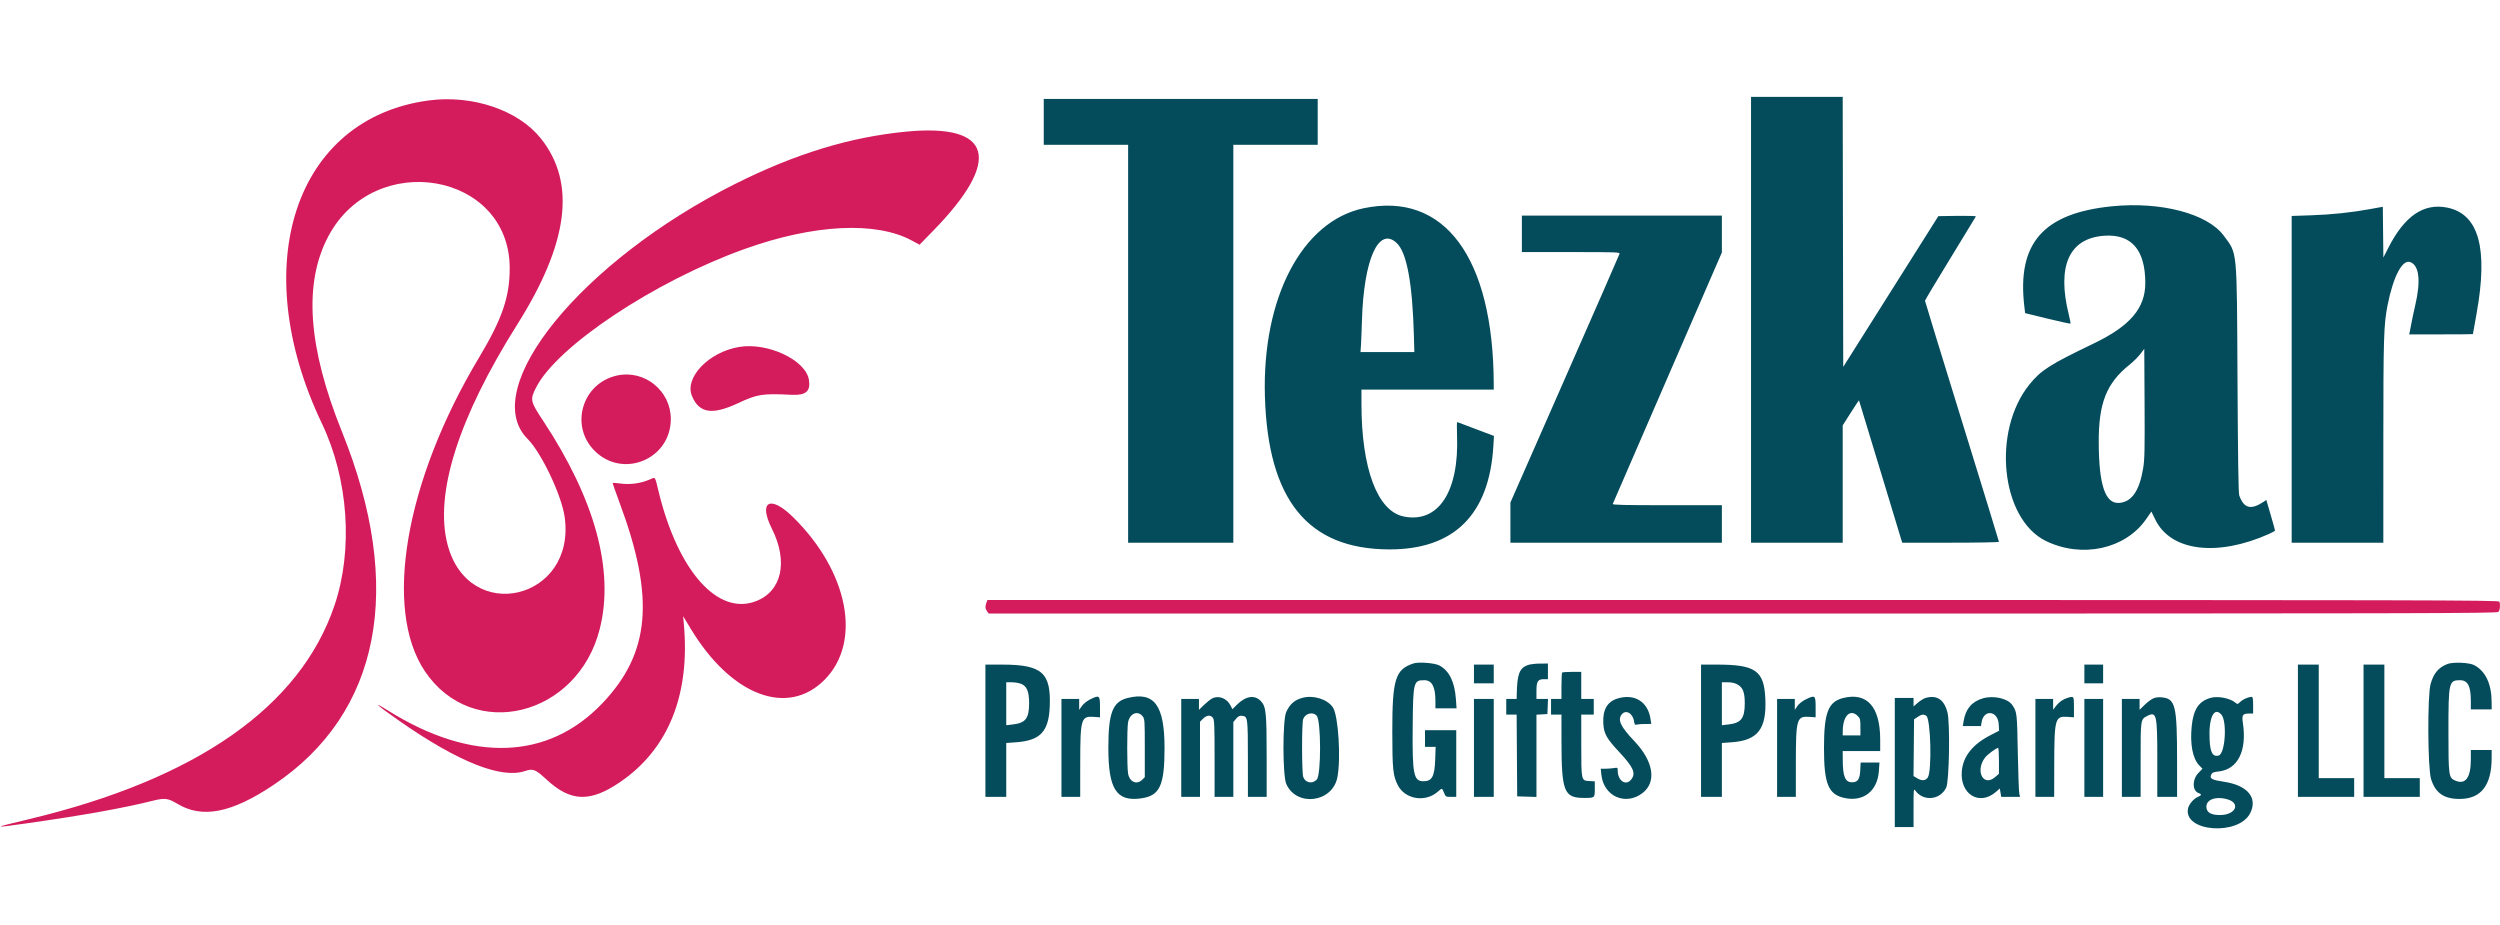 <svg id="svg" version="1.1" xmlns="http://www.w3.org/2000/svg" xmlns:xlink="http://www.w3.org/1999/xlink" width="400" height="148" viewBox="0, 0, 400,148"><g id="svgg"><path id="path0" d="M68.545 16.079 C 47.171 18.970,39.427 42.454,51.503 67.757 C 55.743 76.641,56.531 87.937,53.530 96.834 C 48.055 113.068,31.498 124.653,4.583 131.081 C -1.277 132.481,-1.300 132.525,4.250 131.737 C 13.280 130.457,19.712 129.304,24.490 128.110 C 26.340 127.647,26.905 127.716,28.325 128.578 C 32.348 131.020,37.047 130.100,43.833 125.543 C 60.881 114.093,64.760 94.011,54.731 69.124 C 49.253 55.531,48.540 45.304,52.547 37.783 C 59.976 23.841,81.474 27.584,81.552 42.833 C 81.576 47.445,80.360 51.013,76.668 57.169 C 64.811 76.943,61.273 97.486,68.011 107.446 C 75.672 118.771,92.455 114.651,95.973 100.583 C 98.307 91.251,95.210 79.906,86.890 67.307 C 84.847 64.212,84.792 63.960,85.745 62.056 C 89.065 55.419,104.762 44.979,119.167 39.828 C 130.252 35.864,140.170 35.375,145.940 38.509 L 147.129 39.155 149.288 36.944 C 160.389 25.579,158.810 19.730,145.000 21.060 C 136.025 21.923,127.296 24.589,117.663 29.407 C 93.089 41.699,76.392 62.201,84.418 70.227 C 86.614 72.423,89.833 79.189,90.337 82.666 C 92.268 96.010,74.957 100.090,71.596 87.083 C 69.500 78.977,73.350 66.852,82.761 51.917 C 90.981 38.871,92.202 29.262,86.542 22.158 C 82.917 17.608,75.574 15.128,68.545 16.079 M118.255 55.511 C 113.412 56.321,109.482 60.408,110.713 63.355 C 111.870 66.123,113.938 66.447,118.083 64.510 C 121.192 63.058,121.963 62.937,126.676 63.169 C 128.946 63.280,129.720 62.607,129.427 60.775 C 128.920 57.606,122.844 54.744,118.255 55.511 M98.734 60.081 C 93.153 61.295,91.119 68.111,95.138 72.131 C 99.666 76.659,107.319 73.474,107.331 67.057 C 107.340 62.527,103.142 59.122,98.734 60.081 M103.833 76.771 C 102.420 77.352,100.854 77.563,99.360 77.374 C 98.658 77.285,98.057 77.234,98.026 77.261 C 97.994 77.288,98.507 78.759,99.166 80.530 C 104.812 95.710,104.034 104.522,96.337 112.568 C 87.676 121.621,75.456 122.036,62.149 113.729 C 59.339 111.975,60.209 112.773,63.956 115.385 C 73.325 121.918,80.206 124.654,84.016 123.361 C 85.282 122.931,85.675 123.088,87.462 124.741 C 91.295 128.288,94.402 128.402,99.162 125.170 C 106.958 119.876,110.470 111.142,109.403 99.699 L 109.299 98.583 110.506 100.583 C 116.972 111.300,125.989 114.745,131.928 108.768 C 137.935 102.722,135.763 91.474,126.902 82.750 C 123.241 79.145,121.298 80.192,123.498 84.583 C 126.152 89.879,125.100 94.616,120.917 96.203 C 114.838 98.511,108.506 91.393,105.406 78.768 C 104.736 76.037,104.952 76.311,103.833 76.771 M157.829 96.428 C 157.602 97.026,157.626 97.368,157.926 97.796 L 158.186 98.167 278.831 98.167 C 388.286 98.167,399.500 98.142,399.738 97.905 C 400.001 97.642,400.088 96.756,399.899 96.264 C 399.807 96.024,388.989 96.000,278.895 96.000 L 157.992 96.000 157.829 96.428 " stroke="none" fill="#d41c5c" fill-rule="evenodd"></path><path id="path1" d="M280.167 51.167 L 280.167 86.833 287.500 86.833 L 294.833 86.833 294.833 77.448 L 294.833 68.062 296.120 66.039 C 296.827 64.927,297.420 64.032,297.437 64.050 C 297.454 64.068,298.941 68.958,300.742 74.917 C 302.543 80.875,304.094 85.994,304.188 86.292 L 304.359 86.833 312.096 86.833 C 316.352 86.833,319.833 86.769,319.833 86.691 C 319.833 86.612,317.171 77.941,313.917 67.420 C 310.662 56.900,308.000 48.215,308.000 48.121 C 308.000 48.027,309.819 44.984,312.042 41.360 C 314.265 37.736,316.109 34.708,316.140 34.631 C 316.171 34.555,314.833 34.513,313.165 34.538 L 310.134 34.583 302.525 46.643 L 294.917 58.703 294.874 37.102 L 294.832 15.500 287.499 15.500 L 280.167 15.500 280.167 51.167 M167.000 19.500 L 167.000 23.167 173.750 23.167 L 180.500 23.167 180.500 55.000 L 180.500 86.833 188.917 86.833 L 197.333 86.833 197.333 55.000 L 197.333 23.167 204.083 23.167 L 210.833 23.167 210.833 19.500 L 210.833 15.833 188.917 15.833 L 167.000 15.833 167.000 19.500 M337.917 33.005 C 326.917 34.111,322.704 38.919,323.891 49.009 L 324.020 50.102 327.609 50.979 C 329.583 51.462,331.233 51.823,331.275 51.781 C 331.316 51.739,331.202 51.115,331.022 50.394 C 329.058 42.564,331.057 38.100,336.699 37.717 C 341.026 37.423,343.241 39.974,343.248 45.258 C 343.253 49.306,340.835 52.147,335.000 54.953 C 327.945 58.346,326.564 59.226,324.726 61.496 C 318.669 68.974,320.135 83.035,327.337 86.553 C 333.107 89.371,340.043 87.863,343.380 83.064 L 344.223 81.851 344.851 83.141 C 347.313 88.200,354.744 89.136,363.042 85.432 C 363.569 85.197,364.000 84.947,364.001 84.877 C 364.001 84.807,363.690 83.680,363.308 82.373 L 362.614 79.996 362.182 80.283 C 360.143 81.640,359.020 81.347,358.279 79.268 C 358.150 78.907,358.065 73.262,358.000 60.667 C 357.890 39.495,358.004 40.689,355.799 37.703 C 353.194 34.178,345.737 32.218,337.917 33.005 M218.161 33.324 C 208.341 35.396,201.923 47.638,202.385 63.417 C 202.870 80.001,209.247 87.862,222.250 87.905 C 232.654 87.939,238.285 82.349,238.942 71.333 L 239.036 69.750 236.166 68.667 C 234.587 68.071,233.238 67.561,233.167 67.534 C 233.096 67.507,233.077 68.445,233.124 69.617 C 233.489 78.660,230.135 83.773,224.583 82.637 C 220.385 81.779,217.836 74.977,217.834 64.625 L 217.833 62.333 228.417 62.333 L 239.000 62.333 238.998 61.458 C 238.942 41.193,231.093 30.595,218.161 33.324 M379.250 33.449 C 376.194 34.008,373.060 34.337,369.708 34.450 L 366.667 34.552 366.667 60.693 L 366.667 86.833 374.000 86.833 L 381.333 86.833 381.335 70.625 C 381.336 53.999,381.400 51.949,382.009 48.852 C 382.910 44.271,384.362 41.486,385.620 41.928 C 387.075 42.440,387.362 44.929,386.422 48.912 C 386.206 49.831,385.942 51.071,385.836 51.667 C 385.731 52.262,385.604 52.919,385.554 53.125 L 385.464 53.500 390.565 53.500 C 393.371 53.500,395.667 53.481,395.667 53.458 C 395.667 53.435,395.931 51.954,396.253 50.167 C 398.132 39.721,396.616 34.250,391.556 33.218 C 387.801 32.452,384.732 34.544,382.140 39.636 L 381.339 41.208 381.295 37.146 L 381.250 33.083 379.250 33.449 M243.500 37.417 L 243.500 40.333 251.353 40.333 C 258.753 40.333,259.201 40.350,259.120 40.625 C 259.073 40.785,255.127 49.801,250.350 60.659 L 241.667 80.402 241.667 83.618 L 241.667 86.833 258.583 86.833 L 275.500 86.833 275.500 83.833 L 275.500 80.833 266.732 80.833 C 259.786 80.833,257.981 80.790,258.044 80.625 C 258.088 80.510,262.034 71.412,266.812 60.406 L 275.500 40.395 275.500 37.447 L 275.500 34.500 259.500 34.500 L 243.500 34.500 243.500 37.417 M223.460 38.871 C 225.087 40.388,225.995 45.287,226.226 53.792 L 226.295 56.333 221.987 56.333 L 217.679 56.333 217.752 55.292 C 217.793 54.719,217.863 52.938,217.910 51.333 C 218.193 41.513,220.569 36.176,223.460 38.871 M342.906 74.913 C 342.314 78.522,341.092 80.299,339.089 80.465 C 336.851 80.650,335.829 77.660,335.797 70.833 C 335.768 64.491,337.036 61.289,340.745 58.337 C 341.324 57.876,342.087 57.120,342.441 56.657 L 343.083 55.814 343.131 64.532 C 343.172 71.981,343.140 73.492,342.906 74.913 M226.166 106.146 C 223.246 107.100,222.760 108.661,222.768 117.083 C 222.773 123.094,222.880 124.131,223.650 125.629 C 224.822 127.907,228.051 128.429,230.059 126.665 C 230.760 126.050,230.711 126.040,231.057 126.875 C 231.308 127.481,231.343 127.500,232.158 127.500 L 233.000 127.500 233.000 122.167 L 233.000 116.833 230.500 116.833 L 228.000 116.833 228.000 118.167 L 228.000 119.500 228.850 119.500 L 229.701 119.500 229.632 121.542 C 229.541 124.217,229.120 125.000,227.771 125.000 C 226.175 125.000,225.964 123.942,226.030 116.295 C 226.093 109.099,226.159 108.833,227.883 108.833 C 229.109 108.833,229.667 109.872,229.667 112.157 L 229.667 113.333 231.358 113.333 L 233.050 113.333 232.946 111.864 C 232.747 109.069,231.867 107.291,230.274 106.463 C 229.526 106.075,226.985 105.879,226.166 106.146 M391.627 106.228 C 390.177 106.767,389.374 107.716,388.894 109.457 C 388.371 111.355,388.428 122.922,388.969 124.643 C 389.673 126.887,391.028 127.833,393.531 127.833 C 396.955 127.833,398.654 125.668,398.664 121.292 L 398.667 120.000 397.000 120.000 L 395.333 120.000 395.332 121.542 C 395.331 124.411,394.481 125.581,392.884 124.914 C 391.783 124.454,391.750 124.226,391.750 117.000 C 391.750 109.155,391.822 108.833,393.591 108.833 C 394.841 108.833,395.333 109.763,395.333 112.124 L 395.333 113.500 397.000 113.500 L 398.667 113.500 398.664 112.375 C 398.656 109.410,397.682 107.355,395.833 106.404 C 395.061 106.006,392.508 105.900,391.627 106.228 M244.457 106.405 C 243.104 106.888,242.735 107.867,242.679 111.125 L 242.667 111.833 241.833 111.833 L 241.000 111.833 241.000 113.083 L 241.000 114.333 241.831 114.333 L 242.663 114.333 242.706 120.875 L 242.750 127.417 244.292 127.465 L 245.833 127.513 245.833 120.932 L 245.833 114.351 246.708 114.300 L 247.583 114.250 247.632 113.042 L 247.681 111.833 246.757 111.833 L 245.833 111.833 245.833 110.526 C 245.833 109.007,246.057 108.667,247.055 108.667 L 247.667 108.667 247.667 107.417 L 247.667 106.167 246.375 106.174 C 245.665 106.178,244.801 106.282,244.457 106.405 M157.667 116.917 L 157.667 127.500 159.333 127.500 L 161.000 127.500 161.000 123.190 L 161.000 118.879 162.609 118.761 C 166.442 118.480,167.790 117.048,167.958 113.083 C 168.188 107.638,166.733 106.343,160.375 106.336 L 157.667 106.333 157.667 116.917 M235.833 107.833 L 235.833 109.333 237.417 109.333 L 239.000 109.333 239.000 107.833 L 239.000 106.333 237.417 106.333 L 235.833 106.333 235.833 107.833 M272.167 116.917 L 272.167 127.500 273.833 127.500 L 275.500 127.500 275.500 123.190 L 275.500 118.879 277.109 118.761 C 281.273 118.455,282.680 116.609,282.452 111.750 C 282.242 107.294,280.875 106.338,274.708 106.335 L 272.167 106.333 272.167 116.917 M333.500 107.833 L 333.500 109.333 335.000 109.333 L 336.500 109.333 336.500 107.833 L 336.500 106.333 335.000 106.333 L 333.500 106.333 333.500 107.833 M367.667 116.917 L 367.667 127.500 372.167 127.500 L 376.667 127.500 376.667 126.000 L 376.667 124.500 373.833 124.500 L 371.000 124.500 371.000 115.417 L 371.000 106.333 369.333 106.333 L 367.667 106.333 367.667 116.917 M378.167 116.917 L 378.167 127.500 382.667 127.500 L 387.167 127.500 387.167 126.000 L 387.167 124.500 384.333 124.500 L 381.500 124.500 381.500 115.417 L 381.500 106.333 379.833 106.333 L 378.167 106.333 378.167 116.917 M249.944 107.611 C 249.883 107.672,249.833 108.647,249.833 109.778 L 249.833 111.833 249.000 111.833 L 248.167 111.833 248.167 113.083 L 248.167 114.333 249.000 114.333 L 249.833 114.333 249.836 118.542 C 249.842 126.661,250.239 127.667,253.438 127.667 C 255.178 127.667,255.167 127.676,255.167 126.241 L 255.167 125.017 254.296 124.967 C 252.994 124.892,253.005 124.941,253.002 119.208 L 253.000 114.333 254.000 114.333 L 255.000 114.333 255.000 113.083 L 255.000 111.833 254.000 111.833 L 253.000 111.833 253.000 109.667 L 253.000 107.500 251.528 107.500 C 250.718 107.500,250.006 107.550,249.944 107.611 M163.408 109.424 C 164.300 109.796,164.659 110.680,164.659 112.500 C 164.659 114.944,164.096 115.679,162.042 115.914 L 161.000 116.033 161.000 112.600 L 161.000 109.167 161.896 109.167 C 162.389 109.167,163.069 109.282,163.408 109.424 M278.011 109.526 C 278.872 110.010,279.168 110.786,279.163 112.545 C 279.157 114.941,278.582 115.680,276.542 115.914 L 275.500 116.033 275.500 112.600 L 275.500 109.167 276.436 109.167 C 277.085 109.167,277.567 109.277,278.011 109.526 M174.391 111.919 C 173.914 112.157,173.359 112.607,173.108 112.959 L 172.667 113.579 172.667 112.706 L 172.667 111.833 171.250 111.833 L 169.833 111.833 169.833 119.667 L 169.833 127.500 171.333 127.500 L 172.833 127.500 172.837 122.125 C 172.843 114.979,172.969 114.552,175.030 114.701 L 176.000 114.771 176.000 113.136 C 176.000 111.229,175.911 111.162,174.391 111.919 M180.417 111.679 C 178.023 112.277,177.336 114.059,177.336 119.667 C 177.336 126.268,178.635 128.282,182.548 127.743 C 185.573 127.327,186.327 125.717,186.327 119.667 C 186.327 112.835,184.683 110.614,180.417 111.679 M193.917 111.766 C 193.642 111.915,193.060 112.382,192.625 112.804 L 191.833 113.571 191.833 112.702 L 191.833 111.833 190.417 111.833 L 189.000 111.833 189.000 119.667 L 189.000 127.500 190.500 127.500 L 192.000 127.500 192.000 121.487 L 192.000 115.474 192.487 114.987 C 193.075 114.400,193.711 114.353,194.074 114.870 C 194.297 115.189,194.333 116.092,194.333 121.370 L 194.333 127.500 195.833 127.500 L 197.333 127.500 197.333 121.513 L 197.333 115.526 197.772 115.004 C 198.119 114.592,198.320 114.493,198.727 114.533 C 199.637 114.622,199.662 114.802,199.664 121.458 L 199.667 127.500 201.167 127.500 L 202.667 127.500 202.667 121.222 C 202.667 114.064,202.569 113.086,201.770 112.214 C 200.770 111.122,199.330 111.331,197.883 112.776 L 197.182 113.475 196.883 112.873 C 196.307 111.716,194.946 111.208,193.917 111.766 M208.417 111.646 C 207.139 111.982,206.394 112.629,205.800 113.919 C 205.197 115.227,205.207 124.119,205.813 125.460 C 207.477 129.141,213.169 128.410,213.973 124.411 C 214.575 121.411,214.138 114.494,213.264 113.186 C 212.394 111.885,210.182 111.182,208.417 111.646 M258.792 111.766 C 257.153 112.271,256.414 113.569,256.529 115.745 C 256.615 117.379,257.050 118.162,259.075 120.324 C 261.368 122.774,261.780 123.721,260.988 124.728 C 260.143 125.801,258.833 124.925,258.833 123.287 C 258.833 122.805,258.814 122.793,258.208 122.893 C 257.865 122.950,257.254 122.997,256.851 122.998 L 256.119 123.000 256.220 123.965 C 256.580 127.407,260.077 128.967,262.792 126.896 C 265.094 125.140,264.579 121.825,261.502 118.586 C 259.335 116.304,258.813 115.245,259.426 114.370 C 260.060 113.466,261.230 114.056,261.444 115.388 C 261.532 115.937,261.596 116.013,261.898 115.932 C 262.092 115.880,262.690 115.837,263.227 115.836 L 264.205 115.833 264.086 115.042 C 263.672 112.264,261.515 110.929,258.792 111.766 M288.860 111.935 C 288.342 112.193,287.821 112.615,287.577 112.973 L 287.167 113.577 287.167 112.705 L 287.167 111.833 285.750 111.833 L 284.333 111.833 284.333 119.667 L 284.333 127.500 285.833 127.500 L 287.333 127.500 287.337 122.125 C 287.343 114.979,287.469 114.552,289.530 114.701 L 290.500 114.771 290.500 113.136 C 290.500 111.223,290.414 111.160,288.860 111.935 M294.917 111.679 C 292.508 112.280,291.842 114.008,291.838 119.667 C 291.834 125.395,292.525 127.098,295.083 127.669 C 298.130 128.349,300.400 126.582,300.621 123.357 L 300.714 122.000 299.209 122.000 L 297.703 122.000 297.639 123.268 C 297.568 124.683,297.235 125.167,296.333 125.167 C 295.235 125.167,294.854 124.263,294.841 121.625 L 294.833 120.167 297.833 120.167 L 300.833 120.167 300.830 118.292 C 300.822 113.084,298.718 110.730,294.917 111.679 M308.077 111.677 C 307.798 111.758,307.254 112.095,306.868 112.425 L 306.167 113.026 306.167 112.346 L 306.167 111.667 304.667 111.667 L 303.167 111.667 303.167 122.000 L 303.167 132.333 304.667 132.333 L 306.167 132.333 306.167 129.213 C 306.167 126.350,306.188 126.123,306.424 126.460 C 307.700 128.282,310.445 128.028,311.398 126.000 C 311.880 124.973,312.031 115.697,311.593 113.987 C 311.063 111.917,309.894 111.149,308.077 111.677 M317.302 111.722 C 315.512 112.228,314.494 113.420,314.178 115.375 L 314.050 116.167 315.503 116.167 L 316.956 116.167 317.055 115.559 C 317.401 113.427,319.667 113.695,319.796 115.884 L 319.857 116.917 318.423 117.656 C 315.629 119.096,314.112 121.001,313.893 123.343 C 313.544 127.086,316.713 129.018,319.372 126.684 L 319.969 126.159 320.083 126.829 L 320.196 127.500 321.702 127.500 L 323.208 127.500 323.085 126.958 C 323.017 126.660,322.910 123.679,322.847 120.333 C 322.727 113.999,322.717 113.913,321.952 112.788 C 321.253 111.758,319.001 111.242,317.302 111.722 M330.807 111.662 C 330.079 111.882,329.444 112.327,328.958 112.958 L 328.500 113.554 328.500 112.694 L 328.500 111.833 327.083 111.833 L 325.667 111.833 325.667 119.667 L 325.667 127.500 327.167 127.500 L 328.667 127.500 328.679 122.375 C 328.697 114.915,328.800 114.552,330.863 114.701 L 331.833 114.771 331.833 113.136 C 331.833 111.350,331.834 111.352,330.807 111.662 M344.500 111.755 C 344.179 111.899,343.560 112.366,343.125 112.793 L 342.333 113.571 342.333 112.702 L 342.333 111.833 340.917 111.833 L 339.500 111.833 339.500 119.667 L 339.500 127.500 341.000 127.500 L 342.500 127.500 342.500 121.577 C 342.500 115.074,342.496 115.103,343.523 114.571 C 345.052 113.781,345.167 114.259,345.167 121.425 L 345.167 127.500 346.750 127.500 L 348.333 127.500 348.332 121.792 C 348.330 112.819,348.082 111.791,345.862 111.571 C 345.362 111.521,344.875 111.587,344.500 111.755 M353.750 111.646 C 351.848 112.148,350.957 113.450,350.679 116.133 C 350.378 119.044,350.817 121.365,351.875 122.459 L 352.400 123.001 351.760 123.657 C 350.711 124.731,350.750 126.573,351.829 126.915 C 352.303 127.066,352.249 127.259,351.666 127.500 C 350.980 127.785,350.205 128.708,350.076 129.396 C 349.379 133.115,358.171 133.753,360.025 130.118 C 361.283 127.651,359.612 125.643,355.833 125.081 C 353.891 124.792,353.502 124.577,353.790 123.946 C 353.943 123.608,354.135 123.528,355.020 123.428 C 358.064 123.083,359.533 120.115,358.861 115.667 C 358.669 114.397,358.824 114.167,359.865 114.167 L 360.500 114.167 360.500 112.833 C 360.500 111.874,360.441 111.500,360.291 111.500 C 359.760 111.500,358.900 111.867,358.474 112.275 C 358.046 112.685,357.981 112.702,357.711 112.465 C 356.870 111.727,354.948 111.330,353.750 111.646 M235.833 119.667 L 235.833 127.500 237.417 127.500 L 239.000 127.500 239.000 119.667 L 239.000 111.833 237.417 111.833 L 235.833 111.833 235.833 119.667 M333.500 119.667 L 333.500 127.500 335.000 127.500 L 336.500 127.500 336.500 119.667 L 336.500 111.833 335.000 111.833 L 333.500 111.833 333.500 119.667 M355.401 114.316 C 356.374 115.391,356.040 120.610,354.980 120.887 C 354.039 121.133,353.636 120.415,353.535 118.311 C 353.369 114.871,354.232 113.024,355.401 114.316 M182.821 114.606 C 183.152 115.026,183.167 115.243,183.167 119.697 L 183.167 124.348 182.758 124.758 C 181.880 125.635,180.713 125.112,180.488 123.739 C 180.316 122.688,180.312 116.667,180.483 115.626 C 180.724 114.167,182.028 113.598,182.821 114.606 M210.657 114.491 C 211.384 115.217,211.403 123.967,210.679 124.737 C 209.977 125.484,208.849 125.262,208.518 124.312 C 208.276 123.619,208.267 115.699,208.508 115.053 C 208.846 114.140,210.004 113.838,210.657 114.491 M297.258 114.576 C 297.624 114.942,297.667 115.124,297.667 116.326 L 297.667 117.667 296.250 117.667 L 294.833 117.667 294.841 116.958 C 294.866 114.507,296.036 113.354,297.258 114.576 M308.217 114.542 C 308.920 115.062,309.120 123.367,308.454 124.383 C 308.094 124.933,307.482 124.974,306.706 124.500 L 306.161 124.168 306.206 119.632 L 306.250 115.096 306.816 114.715 C 307.457 114.284,307.810 114.240,308.217 114.542 M319.833 121.733 L 319.833 123.799 319.244 124.316 C 317.357 125.973,315.981 123.394,317.597 121.229 C 317.966 120.734,319.400 119.667,319.695 119.667 C 319.771 119.667,319.833 120.596,319.833 121.733 M356.246 127.850 C 358.604 128.443,357.750 130.429,355.145 130.408 C 353.903 130.397,353.235 130.081,353.071 129.427 C 352.735 128.088,354.235 127.343,356.246 127.850 " stroke="none" fill="#044c5c" fill-rule="evenodd"></path></g></svg>